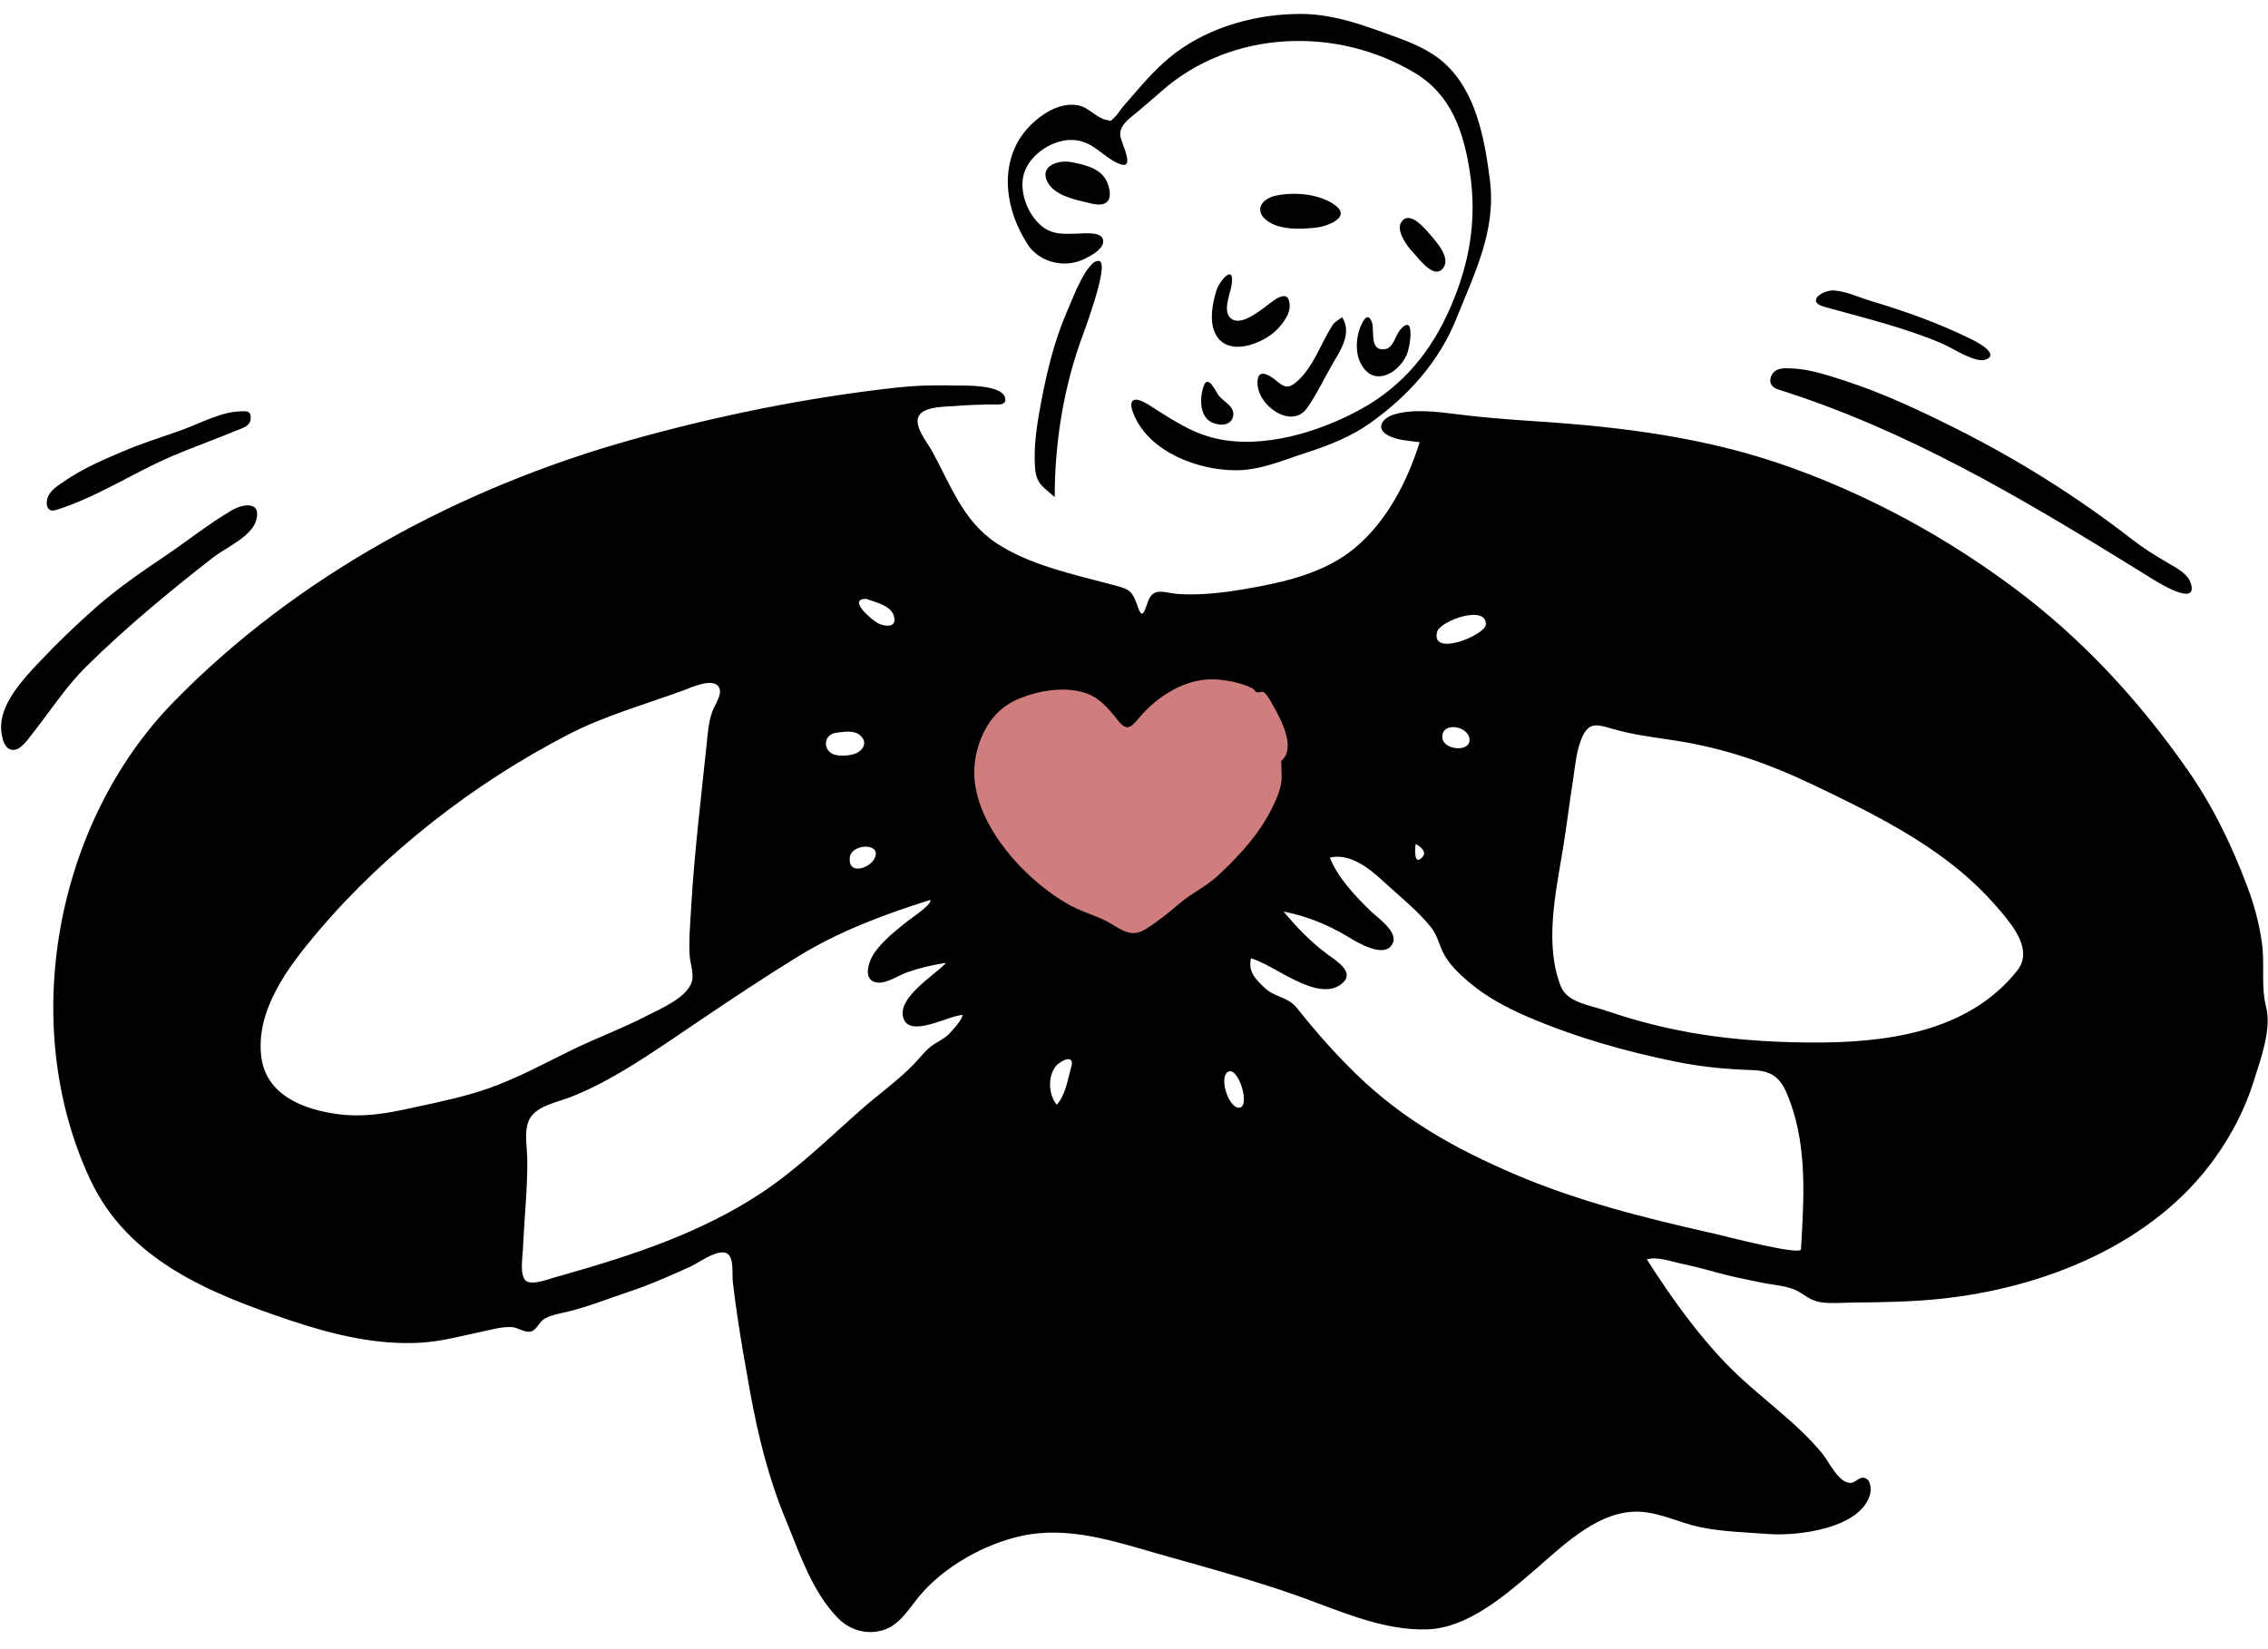 <svg viewBox="89.6 76.8 844.8 614.4" xmlns="http://www.w3.org/2000/svg" overflow="visible" xmlns:xlink="http://www.w3.org/1999/xlink" width="844.8px" height="614.4px"><g id="Master/Doodles/Loving" stroke="none" stroke-width="1" fill="none" fill-rule="evenodd"><path d="M448.995,335.473 C439.895,342.07 441.343,355.051 444.083,364.482 C448.117,378.369 456.152,391.224 465.318,402.305 C481.579,421.963 509.184,444.036 534.63,426.778 C557.29,411.408 571.584,380.395 576.518,354.272 C578.043,346.199 580.074,334.17 572.909,328.101 C562.317,319.13 543.632,320.762 530.845,321.917 C522.424,322.677 514.299,325.258 505.977,324.047 C486.642,321.229 465.123,323.781 448.995,335.473" id="Accent" fill="#cf7d7d"/><path d="M423.802,221.162 C430.111,220.465 436.531,220.281 442.883,220.384 L444.763,220.417 C449.116,220.448 462.666,220.055 463.982,224.933 C464.892,228.312 460.341,227.385 458.079,227.472 C454.662,227.605 451.237,227.633 447.827,227.881 L446.367,228.001 C442.679,228.344 434.625,228.016 432.148,231.304 C429.488,234.837 434.556,241.029 436.402,244.221 L436.497,244.389 C443.602,257.085 448.028,270.719 460.755,279.147 C472.781,287.111 488.51,290.562 502.372,294.234 L505.589,295.09 C510.199,296.341 511.363,297.032 513.162,302.111 L513.372,302.717 C515.214,308.109 515.892,304.324 517.269,300.745 L517.329,300.589 C519.372,295.375 523.322,297.719 528.385,298.084 C536.084,298.642 544.543,297.702 552.193,296.434 L553.107,296.281 C567.648,293.802 583.065,290.451 594.587,280.676 C606.389,270.664 613.836,256.073 618.413,241.533 L617.452,241.417 C613.883,241.007 609.847,240.688 606.702,239.036 C601.863,236.494 604.345,232.621 608.786,231.244 C615.857,229.054 624.821,230.173 631.971,231.081 C640.94,232.22 649.947,232.958 658.966,233.57 L661.425,233.734 C694.374,235.896 725.825,239.821 757.069,251.1 C786.534,261.735 814.349,276.91 839.468,295.582 C864.912,314.496 885.982,337.305 904.144,363.2 C913.787,376.951 920.602,391.055 926.551,406.723 C929.238,413.8 931.11,420.701 932.151,428.211 C933.186,435.691 931.842,443.755 933.497,451.11 L933.686,451.895 C935.849,460.31 931.564,471.604 929.079,479.619 C925.895,489.884 920.856,499.557 914.601,508.289 C891.604,540.393 851.065,556.569 812.821,560.632 C801.998,561.781 791.146,561.983 780.272,562.057 C776.251,562.084 772.142,562.522 768.14,562.002 C764.205,561.491 762.435,559.599 759.265,557.837 C755.634,555.819 750.294,555.568 746.271,554.738 L741.421,553.749 C737.653,552.978 733.896,552.178 730.178,551.154 C725.959,549.993 721.783,548.889 717.527,547.937 L715.698,547.539 C711.673,546.686 707.185,544.89 703.025,545.971 C712.226,560.409 722.651,575.048 734.862,587.13 C745.676,597.831 758.896,606.666 768.533,618.511 C770.921,621.446 774.317,629.025 778.664,629.27 C780.801,629.39 781.953,626.754 784.208,627.436 C786.66,628.179 786.656,632.002 786.085,633.859 C782.275,646.248 759.428,649.03 748.878,648.34 L748.562,648.318 C740.182,647.699 731.414,647.464 723.173,645.804 C715.666,644.293 708.644,640.575 700.937,640.033 C685.929,638.975 672.814,651.653 662.204,660.886 L659.89,662.882 C649.323,671.966 635.897,683.213 621.562,683.806 C604.474,684.513 587.461,676.386 571.705,670.883 C556.576,665.6 540.945,661.298 525.483,656.932 L520.033,655.387 C503.748,650.743 487.129,645.28 470.067,649.015 C456.134,652.066 441.046,660.539 431.906,671.598 L431.401,672.218 C427.469,677.123 424.067,682.902 417.504,684.389 C411.489,685.751 405.766,683.8 401.572,679.464 C392.498,670.082 387.942,656.936 383.105,644.985 L382.248,642.889 C375.768,627.249 371.893,611.333 368.885,594.708 C367.219,585.493 365.593,576.267 364.235,567.003 C363.618,562.795 363.054,558.578 362.574,554.352 C362.301,551.936 362.779,547.492 361.655,545.189 C359.22,540.208 350.659,546.863 346.794,548.673 L343.833,550.002 C337.291,552.926 330.79,555.755 323.953,558.015 C316.395,560.512 308.909,563.558 301.178,565.436 C298.396,566.111 295.274,566.595 292.699,567.934 C290.554,569.05 289.79,571.67 288.035,572.583 C285.562,573.869 283.03,571.449 280.393,571.234 C276.91,570.95 273.051,572.075 269.661,572.781 C261.885,574.397 254.321,576.544 246.349,577.02 C230.044,577.991 213.801,574.056 198.43,568.949 L197.56,568.659 C167.932,558.711 137.368,546.394 123.284,516.41 C96.184,458.717 110.15,383.526 154.233,338.341 C200.157,291.269 261.103,258.595 324.031,240.863 C356.465,231.723 390.284,224.869 423.802,221.162 Z M436.125,412.066 C419.137,417.4 402.339,423.654 387.109,432.993 C374.479,440.738 362.04,449.043 349.717,457.363 L339.305,464.401 C327.54,472.335 314.803,480.666 301.606,485.71 C297.029,487.459 289.63,488.819 286.981,493.467 C284.607,497.629 285.939,504.095 285.997,508.644 C286.129,519.067 284.991,529.62 284.483,540.072 L284.396,542.031 C284.286,544.736 283.071,551.89 285.46,553.923 C287.675,555.808 294.124,553.277 296.363,552.65 L298.82,551.959 C325.034,544.55 351.321,535.957 374.085,520.631 C387.222,511.786 398.571,500.573 410.42,490.144 C416.864,484.47 424.055,479.395 430.029,473.219 C432.204,470.969 433.984,468.483 436.475,466.567 C438.85,464.738 441.664,463.799 443.646,461.417 C445.34,459.381 447.407,457.54 448.23,454.931 C443.213,454.931 428.64,463.662 426.121,456.18 C423.524,448.47 437.796,440.142 442.007,435.506 C437.109,436.244 432.284,437.378 427.602,438.994 C424.767,439.972 420.146,442.996 417.019,442.902 C410.57,442.708 412.965,435.142 415.301,431.798 C417.94,428.02 421.563,424.89 425.181,421.958 L427.879,419.788 C428.806,419.042 436.912,413.72 436.125,412.066 Z M605.685,405.881 L604.468,404.762 C599.308,400.048 592.326,394.578 584.934,396.293 C587.939,403.699 593.964,410.156 599.647,415.715 L600.133,416.189 C602.504,418.497 610.109,423.738 608.502,427.909 C605.891,434.684 594.676,427.577 591.404,425.617 C584.038,421.205 576.161,418.036 567.699,416.395 C572.627,422.259 577.929,427.846 584.13,432.375 L586.184,433.846 C589.596,436.336 593.648,439.871 589.421,443.281 C580.384,450.573 564.286,436.133 555.567,433.836 C554.477,438.836 557.153,441.448 560.641,444.793 C564.52,448.509 569.272,447.999 572.751,452.392 C579.69,461.156 586.943,469.385 595.006,477.2 C612.305,493.965 631.674,504.761 653.657,514.197 C676.685,524.083 701.52,530.395 725.933,535.901 L728.005,536.37 C733.106,537.575 760.295,544.654 760.439,542.212 L760.737,537.102 C761.741,519.446 762.274,501.282 755.376,484.637 C752.628,478.005 749.45,475.777 742.387,475.469 L742.018,475.455 C732.596,475.139 723.542,474.282 714.26,472.42 C695.339,468.626 676.312,463.217 658.561,455.575 C650.793,452.23 643.225,448.186 636.754,442.693 L635.876,441.939 C632.795,439.264 629.691,436.206 627.685,432.689 C625.733,429.265 625.189,425.515 622.69,422.341 C618.039,416.432 611.326,411.029 605.685,405.881 L605.685,405.881 Z M357.056,332.357 C354.564,329.506 347.287,332.83 344.453,333.897 L344.297,333.955 C330.032,339.198 314.796,343.44 301.305,350.427 C283.571,359.611 266.645,370.489 250.962,382.829 C235.263,395.18 220.776,408.821 207.875,424.079 L207.211,424.868 C196.767,437.29 184.971,453.047 186.882,470.163 C188.528,484.916 202.896,490.294 215.879,491.926 C225.006,493.074 233.269,491.674 242.142,489.743 L245.7,488.967 C254.402,487.08 263.037,485.269 271.481,482.3 C282.192,478.532 292.081,473.142 302.238,468.155 C311.487,463.615 321.181,460.073 330.336,455.326 L330.922,455.026 C336.154,452.381 345.176,448.526 347.205,442.809 C348.301,439.721 346.655,435.693 346.472,432.53 C346.161,427.2 346.638,421.645 346.967,416.288 L347.034,415.144 C348.199,394.668 350.731,374.286 352.834,353.898 L353.128,350.958 C353.488,347.473 353.952,344.128 355.38,340.8 L355.522,340.485 C356.564,338.259 359.011,334.596 357.056,332.357 Z M551.598,489.392 C555.229,488.264 550.783,474.151 547.115,476.064 C543.268,478.07 547.588,490.638 551.598,489.392 Z M488.482,474.812 L488.61,474.365 C490.129,469.177 484.559,471.907 482.837,474.071 C479.821,477.865 480.128,484.674 483.238,488.364 C486.528,484.62 487.182,479.448 488.482,474.812 L488.482,474.812 Z M690.275,348.347 L688.748,347.902 C684.18,346.593 681.289,346.157 678.954,351.374 C676.833,356.106 676.385,361.669 675.622,366.769 L675.525,367.404 C674.236,375.64 673.24,383.919 671.914,392.149 L671.597,394.082 C668.958,409.901 664.901,428.949 670.981,444.26 C673.338,450.196 681.482,451.232 687.114,453.098 L687.413,453.198 C695.949,456.121 704.724,458.554 713.559,460.391 C729.947,463.797 746.694,465.055 763.41,465.194 C791.246,465.423 822.588,461.728 841.023,438.343 C846.83,430.976 839.723,422.138 834.961,416.478 C828.797,409.151 822.181,402.911 814.503,397.161 C799.348,385.817 782.867,377.763 765.877,369.605 C748.694,361.353 732.199,355.531 713.293,352.644 C705.546,351.461 697.81,350.547 690.275,348.347 Z M541.153,329.888 C530.962,329.729 520.654,336.264 514.278,343.803 L513.629,344.581 C510.341,348.495 508.982,349.005 505.616,344.701 L505.033,343.961 C502.192,340.387 498.99,336.878 494.628,335.231 C486.361,332.109 475.127,334.182 467.399,337.916 C458.891,342.028 454.205,350.946 452.823,360.009 C449.563,381.393 470.927,404.682 488.391,414.187 C493.441,416.934 499.079,418.179 503.983,421.249 L504.953,421.852 C508.711,424.154 511.99,425.667 516.266,423.002 C520.612,420.292 525.103,416.717 528.997,413.366 C533.423,409.558 538.924,407.073 543.157,403.112 L544.381,401.958 C552.094,394.641 558.944,387.071 563.66,377.384 C565.313,373.989 566.596,370.925 566.998,367.213 L567.008,367.052 C567.049,365.849 566.819,360.282 566.823,360.28 C572.16,355.971 567.537,346.298 564.349,340.6 L563.726,339.503 C562.944,338.141 561.589,335.458 560.233,334.599 C559.695,334.258 558.423,335.017 557.649,334.652 C557.019,334.355 556.669,333.479 556.041,333.189 C551.407,331.054 546.297,329.97 541.153,329.888 Z M415.101,397.035 C418.913,390.686 406.689,390.801 406.124,396.31 C405.465,402.744 413.03,400.483 415.101,397.035 Z M616.946,391.184 L616.9,391.45 C616.585,393.481 616.323,399.462 619.406,396.158 C621.771,393.623 616.923,391.304 616.946,391.184 Z M409.596,350.435 C407.312,348.775 403.475,349.473 400.913,349.825 C396.603,350.418 395.984,355.717 399.64,357.634 C401.786,358.76 406.87,358.421 409.043,357.18 C411.793,355.61 412.574,352.599 409.596,350.435 Z M184.946,270.85 C183.094,276.833 173.718,280.8 169.042,284.437 C152.688,297.16 136.707,310.407 121.922,324.927 C114.543,332.174 108.889,340.882 102.549,348.993 L101.55,350.264 C99.892,352.424 97.136,356.571 94.1,356.16 C90.606,355.69 89.899,349.672 90.011,347.044 C90.392,338.082 98.577,329.427 104.414,323.256 C110.98,316.317 118,309.555 125.169,303.237 C133.063,296.281 141.628,290.302 150.357,284.449 C158.928,278.701 167.146,272.06 176.06,266.854 L176.354,266.688 C180.575,264.363 187.179,263.639 184.946,270.85 Z M636.981,352.492 C637.04,347.403 626.924,345.363 626.835,351.305 C626.763,356.133 636.925,357.292 636.981,352.492 Z M643.051,309.524 C643.532,301.864 625.856,307.978 624.85,312.373 C622.717,321.717 642.809,313.364 643.051,309.524 Z M412.292,299.906 C404.917,299.838 414.619,308.13 416.993,309.173 L417.064,309.203 C419.789,310.3 423.565,310.563 422.646,306.579 C421.659,302.298 415.62,301.195 412.292,299.906 Z M756.622,214.036 C763.449,214.251 770.11,216.49 776.548,218.569 C790.709,223.142 804.197,229.486 817.497,236.117 C840.815,247.739 863.254,261.801 883.822,277.79 C887.815,280.893 891.901,283.449 896.208,285.986 L897.763,286.894 C900.704,288.586 904.535,290.674 905.618,294.025 C908.546,303.093 893.765,293.991 891.667,292.689 L884.291,288.12 C842,261.972 799.572,236.859 751.738,221.828 C749.101,221 748.28,218.647 749.664,216.316 C751.164,213.789 754.086,213.956 756.622,214.036 Z M182.955,233.015 C182.648,235.694 179.692,236.365 177.59,237.212 L177.402,237.29 C169.532,240.596 161.465,243.415 153.616,246.776 C139.049,253.013 125.671,262.064 110.466,266.798 C106.991,267.881 106.478,264.374 107.409,261.988 C108.445,259.325 111.557,257.455 113.807,255.914 C120.3,251.466 127.663,248.269 134.873,245.179 C142.022,242.114 149.381,239.795 156.71,237.226 C163.522,234.837 171.428,230.392 178.742,230.063 L179.838,230.011 C181.8,229.938 183.281,230.141 182.955,233.015 Z M486.837,193.339 L487.41,192.023 C488.889,188.562 494.673,173.165 499.026,174.036 C503.196,174.868 492.691,202.223 491.637,205.247 L491.608,205.331 C485.395,223.555 482.469,242.746 482.469,262 C478.155,258.116 475.537,257.156 475.121,250.817 C474.6,242.874 475.839,234.916 477.311,227.133 L477.482,226.236 C479.625,215.035 482.341,203.832 486.837,193.339 L486.837,193.339 Z M574.989,82.008 C584.448,82.142 593.349,84.79 602.171,87.926 L608.296,90.121 C615.143,92.59 622.034,95.321 627.498,100.2 C639.476,110.897 642.596,128.608 644.556,143.76 C647.001,162.668 638.865,178.532 632.017,195.638 C625.613,211.637 613.858,224.598 599.886,234.474 C592.809,239.475 585.014,242.56 576.856,245.233 L576.011,245.508 C567.413,248.289 559.086,252.014 549.887,252 C535.917,251.98 518.033,245.345 512.082,231.582 C509.409,225.399 511.942,224.221 517.217,227.462 L517.432,227.596 C525.297,232.537 532.879,237.869 542.07,240.061 C559.894,244.313 581.242,237.726 596.871,229.034 C612.494,220.345 622.983,207.291 629.993,191.038 C637.065,174.64 639.813,158.482 637.085,140.805 C634.775,125.824 630.176,112.14 616.677,104.008 C587.534,86.455 548.269,87.869 522.353,110.681 C519.391,113.287 516.457,115.835 513.442,118.34 L510.999,120.349 C508.834,122.145 506.582,124.302 506.891,127.295 L506.915,127.477 C507.419,130.543 513.026,140.876 505.956,137.615 C500.106,134.915 496.927,129.639 489.84,128.986 C482.297,128.29 473.3,134.084 471.043,141.377 C468.891,148.336 472.729,157.857 478.74,161.848 C482.114,164.088 485.794,163.984 489.601,163.871 L490.786,163.838 C492.884,163.789 498.725,163.107 500.113,165.325 C502.57,169.248 493.903,173.371 491.106,174.238 C484.3,176.35 476.256,173.865 472.344,167.79 C468.366,161.613 465.644,154.465 465.096,147.107 C464.572,140.057 466.173,132.919 470.331,127.131 C474.755,120.974 483.773,114.073 491.857,116.211 C495.365,117.139 498.185,120.765 501.628,121.453 C503.801,121.887 502.887,122.198 504.687,120.587 C505.83,119.565 506.911,117.679 507.966,116.467 L511.872,111.948 C516.67,106.401 521.624,100.873 527.458,96.492 C540.773,86.495 558.47,81.774 574.989,82.008 Z M543.492,224.107 C545.185,226.286 549.167,227.98 548.995,231.193 C548.711,236.497 541.482,235.513 539.071,232.746 C536.328,229.596 536.615,223.758 538.169,220.113 C539.744,216.421 542.636,223.006 543.492,224.107 Z M589.53,195 C593.43,201.078 588.677,207.638 585.594,213.018 C582.645,218.161 579.907,223.975 576.475,228.811 C570.777,236.839 558.381,228.154 558.013,219.903 C557.739,213.76 561.964,216.193 564.837,218.501 L565.471,219.015 C568.164,221.173 569.574,221.61 572.532,219.076 C578.765,213.735 581.566,204.805 585.875,198.043 C586.729,196.702 588.278,195.896 589.53,195 Z M600.648,196.954 C601.654,199.894 599.544,207.682 605.409,206.903 C608.65,206.473 609.342,201.823 611.045,199.793 C616.775,192.97 615.018,205.875 613.521,209.105 C610.221,216.223 600.985,221.128 596.404,212.097 C594.759,208.854 594.709,204.789 595.487,201.262 L595.573,200.887 C596.045,198.92 598.792,191.526 600.648,196.954 Z M772.799,185.016 C777.413,185.361 781.873,187.54 786.249,188.854 C799.166,192.732 811.172,196.961 823.234,202.86 L824.765,203.62 C826.994,204.761 834.396,208.917 829.17,210.797 C825.406,212.151 816.614,206.342 813.382,204.948 C799.179,198.824 783.917,195.251 769.047,191.07 C762.087,189.112 768.663,184.706 772.799,185.016 Z M548.347,183.034 C547.828,186.463 544.604,193.296 548.54,195.749 C551.554,197.629 556.513,194.32 559.507,192.139 L560.999,191.037 C563.897,188.839 569.759,183.639 569.997,190.653 C570.123,194.356 566.416,198.799 563.771,200.932 L563.403,201.221 C557.632,205.649 546.314,209.38 542.244,200.999 C539.979,196.334 541.218,189.694 542.716,184.993 L542.797,184.752 C544.163,180.922 549.575,174.923 548.347,183.034 Z M621.376,163.119 L623.419,165.488 C625.958,168.479 629.705,173.406 627.14,176.697 C623.726,181.076 618.209,173.209 615.933,170.82 L615.841,170.725 C613.844,168.683 609.643,162.868 611.434,159.783 C614.01,155.351 618.831,160.226 621.376,163.119 L621.376,163.119 Z M586.265,152.775 C593.696,157.616 584.098,161.116 579.757,161.61 L578.726,161.712 C573.702,162.182 567.564,162.357 563.083,159.963 C556.346,156.364 558.592,150.927 565.122,149.625 C571.817,148.292 580.44,148.979 586.265,152.775 Z M488.68,137.208 L489.873,137.444 C495.078,138.505 500.639,140.109 502.385,145.698 C504.297,151.823 501.621,153.918 496.153,152.642 L494.601,152.268 C489.466,151.052 482.654,149.573 479.941,144.885 C476.417,138.797 483.561,136.213 488.68,137.208 Z" id="Shape" fill="#000000"/></g></svg>